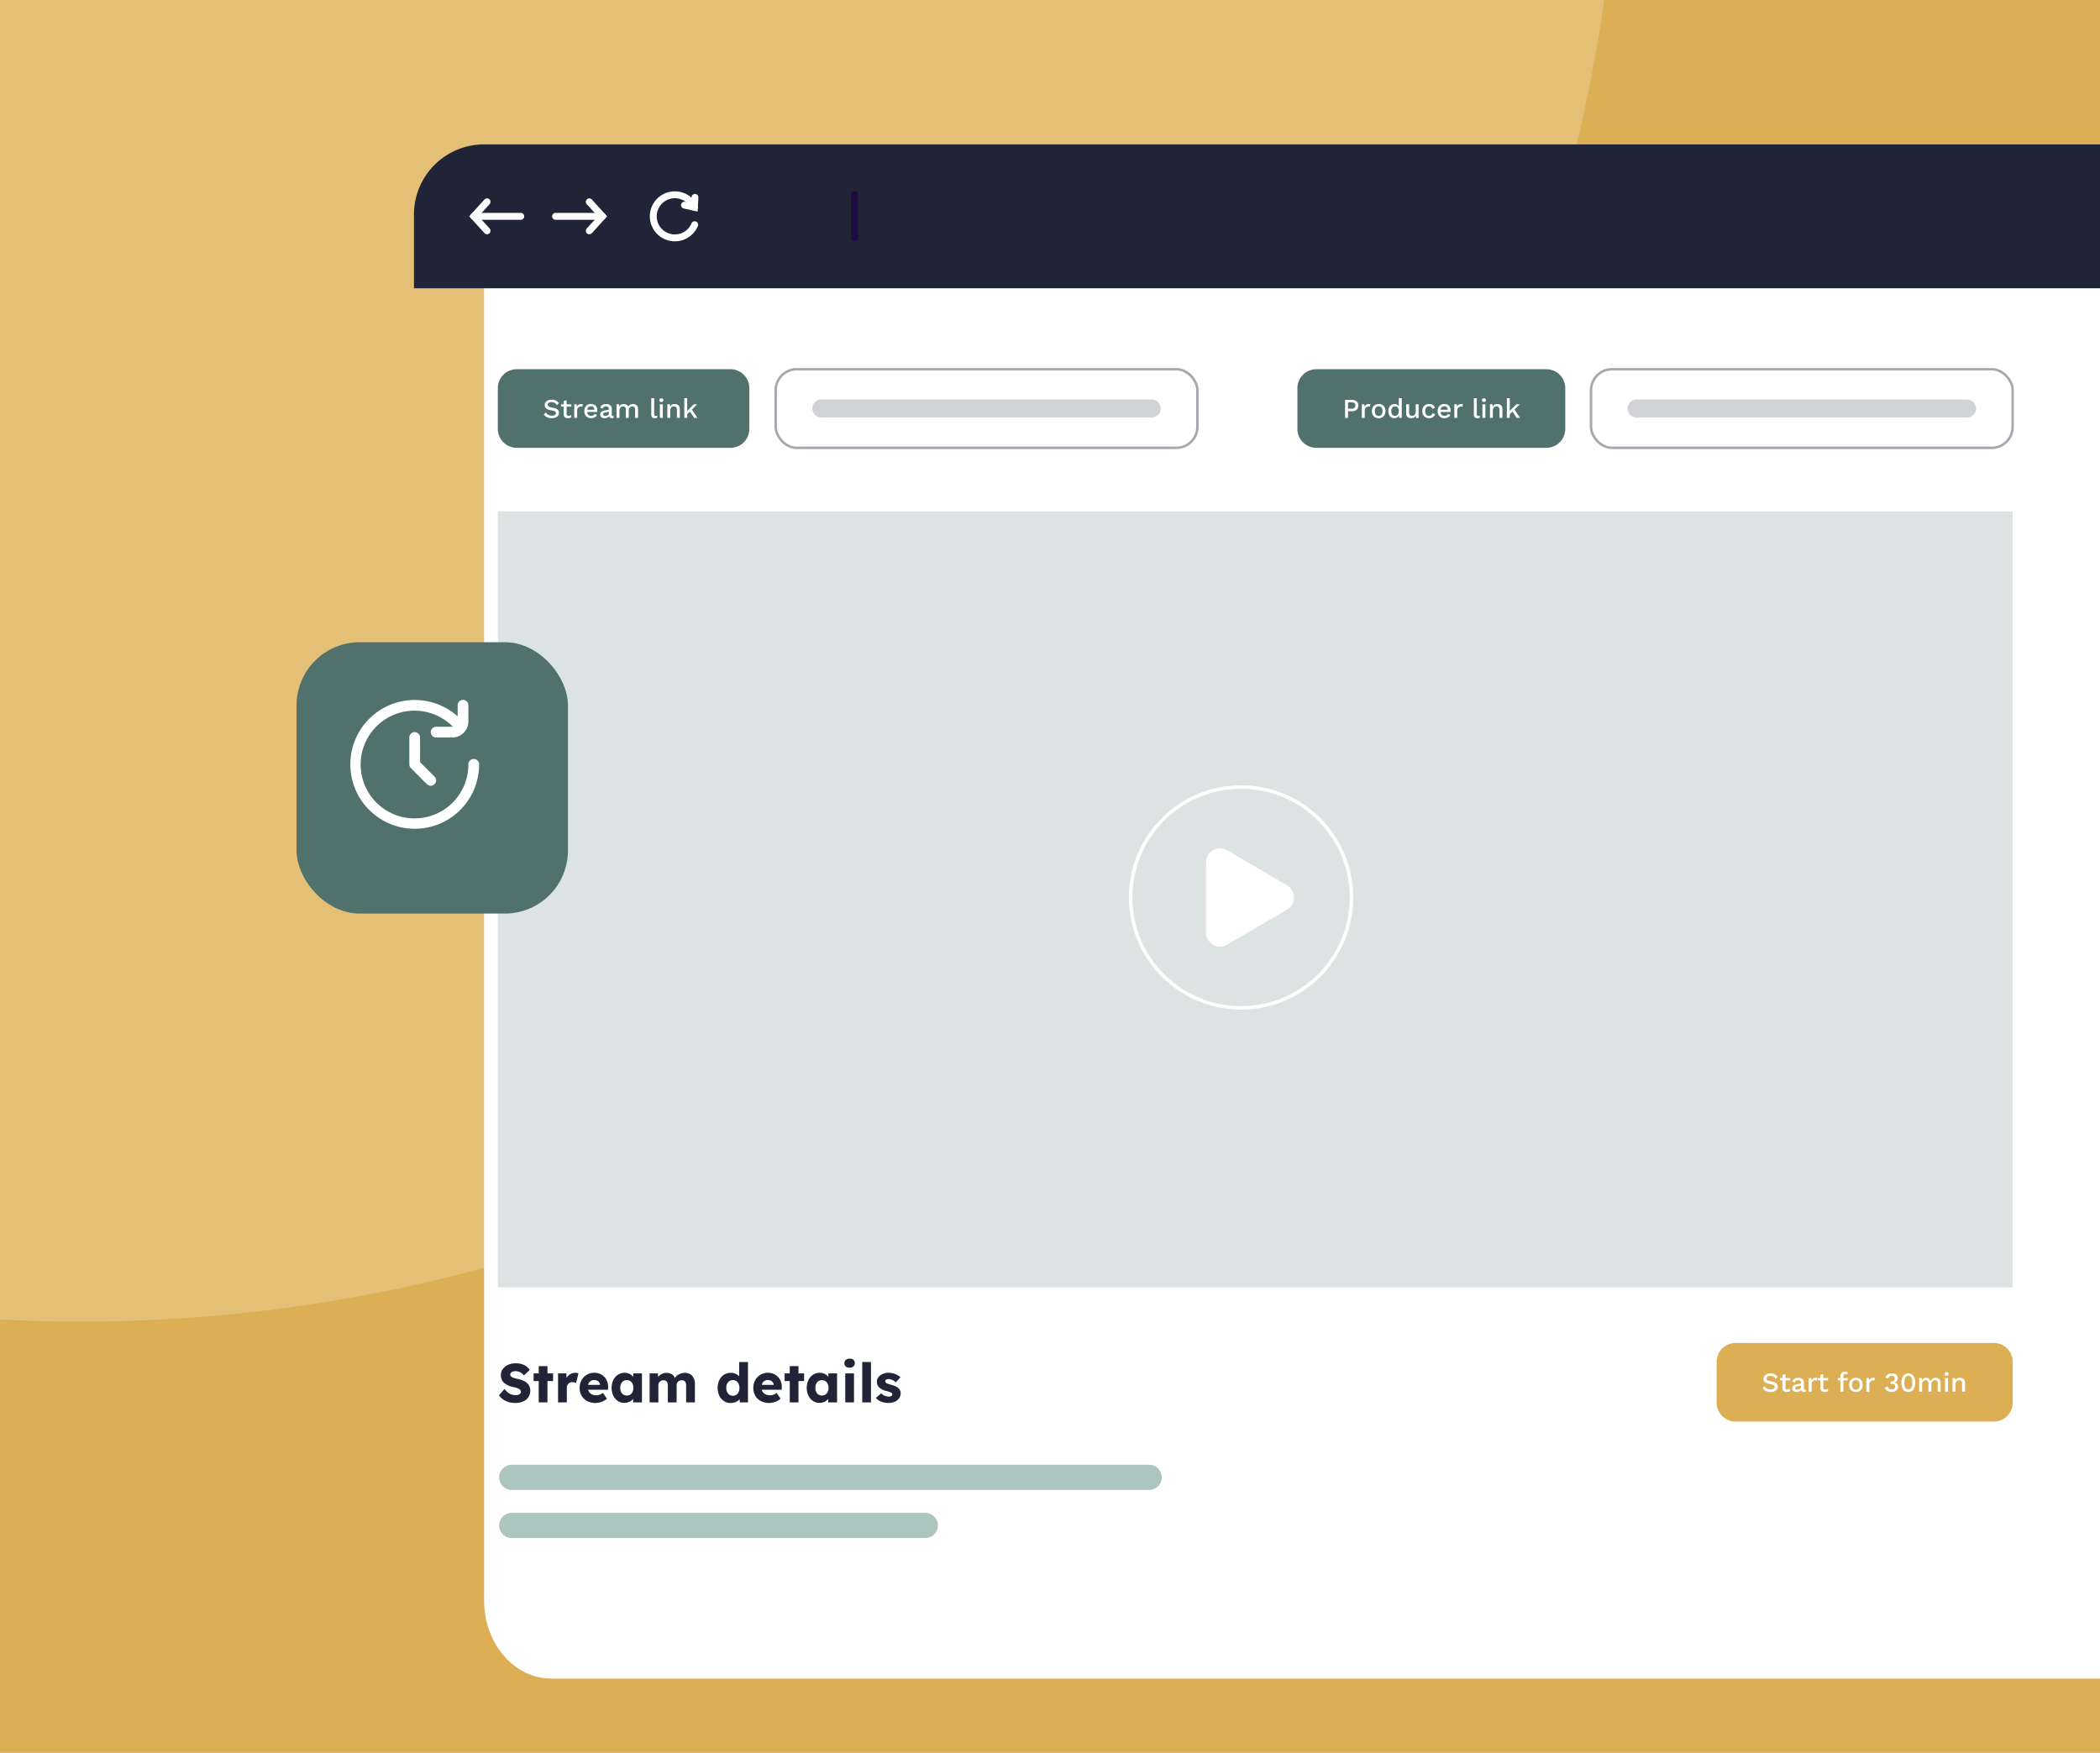 <svg xmlns="http://www.w3.org/2000/svg" xmlns:xlink="http://www.w3.org/1999/xlink" width="599" height="500" viewBox="0 0 599 500">
  <defs>
    <clipPath id="clip-path">
      <rect id="Rectangle_14098" data-name="Rectangle 14098" width="599" height="500" fill="#fff"/>
    </clipPath>
    <clipPath id="clip-path-2">
      <rect id="Rectangle_974" data-name="Rectangle 974" width="599" height="500" transform="translate(767 1244)" fill="#eef4f2"/>
    </clipPath>
    <filter id="Path_529" x="93.078" y="16.188" width="646.195" height="507.625" filterUnits="userSpaceOnUse">
      <feOffset dx="20" dy="20" input="SourceAlpha"/>
      <feGaussianBlur stdDeviation="15" result="blur"/>
      <feFlood flood-opacity="0.098"/>
      <feComposite operator="in" in2="blur"/>
      <feComposite in="SourceGraphic"/>
    </filter>
    <clipPath id="clip-path-3">
      <rect id="Rectangle_14154" data-name="Rectangle 14154" width="432.418" height="333.73" fill="none"/>
    </clipPath>
    <filter id="Rectangle_943" x="69.594" y="168.191" width="107.406" height="107.406" filterUnits="userSpaceOnUse">
      <feOffset dx="5" dy="5" input="SourceAlpha"/>
      <feGaussianBlur stdDeviation="5" result="blur-2"/>
      <feFlood flood-opacity="0.161"/>
      <feComposite operator="in" in2="blur-2"/>
      <feComposite in="SourceGraphic"/>
    </filter>
    <clipPath id="clip-path-4">
      <rect id="Rectangle_14099" data-name="Rectangle 14099" width="36.738" height="36.757" fill="#fff"/>
    </clipPath>
  </defs>
  <g id="Group_3199" data-name="Group 3199" transform="translate(0 -1651)">
    <path id="Path_113011" data-name="Path 113011" d="M0,0H599V500H0Z" transform="translate(0 1651)" fill="#ddaf54"/>
    <g id="Mask_Group_2609" data-name="Mask Group 2609" transform="translate(0 1651)" clip-path="url(#clip-path)">
      <circle id="Ellipse_523" data-name="Ellipse 523" cx="439" cy="439" r="439" transform="translate(-416 -501)" fill="#e4bf76"/>
    </g>
    <g id="Mask_Group_5" data-name="Mask Group 5" transform="translate(-767 407)" clip-path="url(#clip-path-2)">
      <g id="Group_970" data-name="Group 970" transform="translate(-2207.039 836.922)">
        <g transform="matrix(1, 0, 0, 1, 2974.04, 407.08)" filter="url(#Path_529)">
          <path id="Path_529-2" data-name="Path 529" d="M19.236,0H536.959C547.583,0,556.2,9.963,556.2,22.253V395.372c0,12.29-8.612,22.253-19.236,22.253H19.236C8.612,417.625,0,407.662,0,395.372V22.253C0,9.963,8.612,0,19.236,0Z" transform="translate(118.08 41.19)" fill="#fff"/>
        </g>
        <g id="Group_969" data-name="Group 969" transform="translate(3092.117 448.266)">
          <path id="Rectangle_973" data-name="Rectangle 973" d="M20,0H536.2a20,20,0,0,1,20,20V41.041a0,0,0,0,1,0,0H0a0,0,0,0,1,0,0V20A20,20,0,0,1,20,0Z" transform="translate(0 0)" fill="#202436"/>
          <g id="Group_957" data-name="Group 957" transform="translate(124.684 13.392)">
            <path id="Path_460" data-name="Path 460" d="M3600.235,516.994a.983.983,0,0,1-.983-.983V503.72a.983.983,0,1,1,1.967,0v12.29A.984.984,0,0,1,3600.235,516.994Z" transform="translate(-3599.252 -502.737)" fill="#1d0c40"/>
          </g>
          <g id="Group_964" data-name="Group 964" transform="translate(15.759 15.403)">
            <g id="Group_960" data-name="Group 960">
              <g id="Group_958" data-name="Group 958" transform="translate(0.346 4.134)">
                <path id="Path_461" data-name="Path 461" d="M3171.984,529.7H3158.6a.983.983,0,0,1,0-1.967h13.38a.983.983,0,0,1,0,1.967Z" transform="translate(-3157.621 -527.731)" fill="#fff"/>
              </g>
              <g id="Group_959" data-name="Group 959">
                <path id="Path_462" data-name="Path 462" d="M3161.3,521.151a.979.979,0,0,1-.728-.322l-4.36-4.8,4.36-4.8a.983.983,0,0,1,1.455,1.323l-3.157,3.473,3.157,3.473a.983.983,0,0,1-.728,1.645Z" transform="translate(-3156.215 -510.915)" fill="#fff"/>
              </g>
            </g>
            <g id="Group_963" data-name="Group 963" transform="translate(23.647 0)">
              <g id="Group_961" data-name="Group 961" transform="translate(0 4.134)">
                <path id="Path_463" data-name="Path 463" d="M3266.761,529.7h-13.379a.983.983,0,1,1,0-1.967h13.379a.983.983,0,0,1,0,1.967Z" transform="translate(-3252.398 -527.731)" fill="#fff"/>
              </g>
              <g id="Group_962" data-name="Group 962" transform="translate(9.621)">
                <path id="Path_464" data-name="Path 464" d="M3292.515,521.151a.983.983,0,0,1-.727-1.645l3.157-3.473-3.157-3.473a.983.983,0,1,1,1.455-1.323l4.36,4.8-4.36,4.8A.981.981,0,0,1,3292.515,521.151Z" transform="translate(-3291.532 -510.916)" fill="#fff"/>
              </g>
            </g>
          </g>
          <g id="Group_965" data-name="Group 965" transform="translate(531.116 12.729)">
            <circle id="Ellipse_275" data-name="Ellipse 275" cx="1.782" cy="1.782" r="1.782" transform="translate(0 9.117) rotate(-76.717)" fill="#fff"/>
            <circle id="Ellipse_276" data-name="Ellipse 276" cx="1.782" cy="1.782" r="1.782" transform="translate(0 3.468) rotate(-76.717)" fill="#fff"/>
            <circle id="Ellipse_277" data-name="Ellipse 277" cx="1.782" cy="1.782" r="1.782" transform="translate(0 14.765) rotate(-76.717)" fill="#fff"/>
          </g>
          <g id="Group_968" data-name="Group 968" transform="translate(67.282 13.392)">
            <g id="Group_966" data-name="Group 966">
              <path id="Path_465" data-name="Path 465" d="M3372.905,516.994a7.128,7.128,0,1,1,6.48-10.1.983.983,0,0,1-1.787.821,5.162,5.162,0,1,0,.063,4.161.983.983,0,1,1,1.812.766A7.118,7.118,0,0,1,3372.905,516.994Z" transform="translate(-3365.777 -502.737)" fill="#fff"/>
            </g>
            <g id="Group_967" data-name="Group 967" transform="translate(8.899 0.725)">
              <path id="Path_466" data-name="Path 466" d="M3406.707,510.736l-3.965-.876a.983.983,0,1,1,.425-1.92l1.7.376.091-1.7a.984.984,0,0,1,1.965.1Z" transform="translate(-3401.97 -505.685)" fill="#fff"/>
            </g>
          </g>
        </g>
      </g>
    </g>
    <g id="Group_2735" data-name="Group 2735" transform="translate(142 1756)">
      <g id="Group_2734" data-name="Group 2734" clip-path="url(#clip-path-3)">
        <path id="Path_112957" data-name="Path 112957" d="M66.352,22.779H5.389A5.4,5.4,0,0,1,0,17.39V5.743A5.4,5.4,0,0,1,5.389.354H66.352a5.4,5.4,0,0,1,5.389,5.389V17.39a5.4,5.4,0,0,1-5.389,5.389" transform="translate(0 -0.036)" fill="#51716d"/>
        <path id="Path_112958" data-name="Path 112958" d="M16.841,10.015a2.584,2.584,0,0,1,1.2.261,2.344,2.344,0,0,1,.858.768l-.561.537a1.881,1.881,0,0,0-.666-.65,1.823,1.823,0,0,0-.877-.2,1.6,1.6,0,0,0-.615.1.773.773,0,0,0-.356.269.661.661,0,0,0-.112.378.594.594,0,0,0,.168.421,1.229,1.229,0,0,0,.627.28l1.044.234a2.016,2.016,0,0,1,1.061.5,1.2,1.2,0,0,1,.311.85,1.356,1.356,0,0,1-.257.826,1.617,1.617,0,0,1-.713.537,2.807,2.807,0,0,1-1.072.187,3.176,3.176,0,0,1-.982-.14,2.632,2.632,0,0,1-.763-.382,2.225,2.225,0,0,1-.538-.553l.577-.577a2.011,2.011,0,0,0,.413.488,1.826,1.826,0,0,0,.58.331,2.2,2.2,0,0,0,.736.117,2.014,2.014,0,0,0,.62-.085.835.835,0,0,0,.4-.253.618.618,0,0,0,.137-.4.585.585,0,0,0-.152-.4,1.077,1.077,0,0,0-.565-.265l-1.131-.257a2.487,2.487,0,0,1-.772-.288,1.247,1.247,0,0,1-.452-.456,1.229,1.229,0,0,1-.148-.6,1.392,1.392,0,0,1,.237-.791,1.66,1.66,0,0,1,.691-.569,2.487,2.487,0,0,1,1.075-.214" transform="translate(-1.486 -1.02)" fill="#fff"/>
        <path id="Path_112959" data-name="Path 112959" d="M23.01,12.015H20.087V11.36H23.01Zm-1.339-1.8v3.873a.533.533,0,0,0,.151.421.6.6,0,0,0,.409.133.944.944,0,0,0,.367-.066,1.072,1.072,0,0,0,.288-.183l.187.608a1.322,1.322,0,0,1-.441.246,1.788,1.788,0,0,1-.58.089,1.685,1.685,0,0,1-.616-.11A.869.869,0,0,1,21,14.871a1.23,1.23,0,0,1-.165-.643V10.448Z" transform="translate(-2.046 -1.04)" fill="#fff"/>
        <path id="Path_112960" data-name="Path 112960" d="M24.262,15.377v-3.9h.71l.078.7a1.2,1.2,0,0,1,.464-.58,1.511,1.511,0,0,1,.992-.179.724.724,0,0,1,.2.057l-.118.734a1.171,1.171,0,0,0-.19-.051,1.6,1.6,0,0,0-.285-.02.985.985,0,0,0-.476.128,1.026,1.026,0,0,0-.385.386,1.267,1.267,0,0,0-.152.654v2.066Z" transform="translate(-2.471 -1.161)" fill="#fff"/>
        <path id="Path_112961" data-name="Path 112961" d="M29.427,15.456a2.118,2.118,0,0,1-1.029-.243,1.679,1.679,0,0,1-.689-.7,2.525,2.525,0,0,1,0-2.174,1.705,1.705,0,0,1,.682-.7,2,2,0,0,1,.99-.242,1.872,1.872,0,0,1,.966.234,1.567,1.567,0,0,1,.608.639,1.968,1.968,0,0,1,.211.919c0,.094,0,.183-.008.265a2.068,2.068,0,0,1-.024.218H28v-.639h2.766l-.412.125a1.147,1.147,0,0,0-.266-.815.94.94,0,0,0-.724-.284,1.084,1.084,0,0,0-.585.154,1,1,0,0,0-.383.464,1.927,1.927,0,0,0-.132.753,1.775,1.775,0,0,0,.14.74,1.024,1.024,0,0,0,.4.46,1.157,1.157,0,0,0,.607.156,1.207,1.207,0,0,0,.632-.148,1.06,1.06,0,0,0,.382-.413l.663.311a1.578,1.578,0,0,1-.378.488,1.629,1.629,0,0,1-.565.315,2.26,2.26,0,0,1-.718.11" transform="translate(-2.797 -1.161)" fill="#fff"/>
        <path id="Path_112962" data-name="Path 112962" d="M34.983,12.876a.818.818,0,0,0-.214-.6.8.8,0,0,0-.589-.214,1.068,1.068,0,0,0-.6.163.952.952,0,0,0-.366.53l-.7-.3a1.4,1.4,0,0,1,.58-.763,1.981,1.981,0,0,1,1.119-.288,2.106,2.106,0,0,1,.826.152,1.266,1.266,0,0,1,.564.456,1.354,1.354,0,0,1,.207.779v1.739a.254.254,0,0,0,.288.287.96.96,0,0,0,.273-.039l-.047.577a1.063,1.063,0,0,1-.453.085,1.091,1.091,0,0,1-.448-.089.7.7,0,0,1-.311-.273A.853.853,0,0,1,35,14.621v-.054l.172-.008a.958.958,0,0,1-.288.5,1.437,1.437,0,0,1-.507.3,1.817,1.817,0,0,1-.584.1,1.774,1.774,0,0,1-.659-.117,1.007,1.007,0,0,1-.459-.355.992.992,0,0,1-.168-.589.963.963,0,0,1,.285-.716A1.532,1.532,0,0,1,33.6,13.3l1.512-.3-.007.584-1.1.226a1.286,1.286,0,0,0-.491.179.4.4,0,0,0-.163.343.417.417,0,0,0,.167.348.721.721,0,0,0,.448.128,1.509,1.509,0,0,0,.378-.046,1,1,0,0,0,.331-.152.708.708,0,0,0,.23-.273.9.9,0,0,0,.082-.4Z" transform="translate(-3.31 -1.161)" fill="#fff"/>
        <path id="Path_112963" data-name="Path 112963" d="M37.7,15.377v-3.9h.741l.039.656a1.309,1.309,0,0,1,.542-.554,1.524,1.524,0,0,1,.719-.179,1.617,1.617,0,0,1,.776.19,1.217,1.217,0,0,1,.534.573,1.207,1.207,0,0,1,.343-.428,1.483,1.483,0,0,1,.483-.253A1.759,1.759,0,0,1,42.4,11.4a1.62,1.62,0,0,1,.7.155,1.266,1.266,0,0,1,.53.475,1.509,1.509,0,0,1,.2.818v2.526H43V12.985a.905.905,0,0,0-.225-.686.813.813,0,0,0-.577-.21,1,1,0,0,0-.5.132.977.977,0,0,0-.37.394,1.346,1.346,0,0,0-.14.643v2.12h-.834V12.985a.9.9,0,0,0-.225-.686.814.814,0,0,0-.577-.21,1,1,0,0,0-.857.515,1.362,1.362,0,0,0-.156.7v2.073Z" transform="translate(-3.839 -1.161)" fill="#fff"/>
        <path id="Path_112964" data-name="Path 112964" d="M49.564,9.537V14.1a.6.6,0,0,0,.1.4A.441.441,0,0,0,50,14.6a1.184,1.184,0,0,0,.238-.021,1.721,1.721,0,0,0,.245-.074l-.093.623a1.4,1.4,0,0,1-.3.1,1.718,1.718,0,0,1-.343.035A.988.988,0,0,1,48.976,15a1.2,1.2,0,0,1-.246-.83V9.537Z" transform="translate(-4.962 -0.971)" fill="#fff"/>
        <path id="Path_112965" data-name="Path 112965" d="M51.868,10.643a.586.586,0,0,1-.417-.136.506.506,0,0,1-.144-.386.491.491,0,0,1,.144-.383.594.594,0,0,1,.417-.132.586.586,0,0,1,.41.132.5.5,0,0,1,.144.383.512.512,0,0,1-.144.386.579.579,0,0,1-.41.136m.413,4.551h-.834V11.3h.834Z" transform="translate(-5.225 -0.978)" fill="#fff"/>
        <path id="Path_112966" data-name="Path 112966" d="M53.841,15.377v-3.9h.741l.055,1.013-.11-.109a1.476,1.476,0,0,1,.315-.557,1.223,1.223,0,0,1,.491-.323,1.772,1.772,0,0,1,.6-.1,1.686,1.686,0,0,1,.744.16,1.231,1.231,0,0,1,.526.479,1.531,1.531,0,0,1,.195.81v2.526h-.834V13.11a1.067,1.067,0,0,0-.238-.8.835.835,0,0,0-.6-.223,1.094,1.094,0,0,0-.5.121.988.988,0,0,0-.4.385,1.373,1.373,0,0,0-.159.71v2.073Z" transform="translate(-5.483 -1.161)" fill="#fff"/>
        <path id="Path_112967" data-name="Path 112967" d="M60.045,15.187h-.834V9.537h.834Zm2.844-3.9-1.737,1.777-.18.124L59.75,14.463l-.008-.95L61.9,11.29ZM61.253,12.6l1.731,2.588h-.966l-1.387-2.112Z" transform="translate(-6.03 -0.971)" fill="#fff"/>
        <rect id="Rectangle_14150" data-name="Rectangle 14150" width="120.29" height="22.425" rx="6" transform="translate(79.252 0.318)" fill="none" stroke="#a6a7af" stroke-miterlimit="10" stroke-width="0.709"/>
        <path id="Path_112968" data-name="Path 112968" d="M196.7,15.107H102.437a2.56,2.56,0,1,1,0-5.12H196.7a2.56,2.56,0,0,1,0,5.12" transform="translate(-10.171 -1.017)" fill="#d2d3d7"/>
        <path id="Path_112969" data-name="Path 112969" d="M324.938,22.779H259.315a5.4,5.4,0,0,1-5.389-5.389V5.743A5.4,5.4,0,0,1,259.315.354h65.623a5.4,5.4,0,0,1,5.389,5.389V17.39a5.4,5.4,0,0,1-5.389,5.389" transform="translate(-25.858 -0.036)" fill="#51716d"/>
        <path id="Path_112970" data-name="Path 112970" d="M271.048,10.1A2.161,2.161,0,0,1,272,10.3a1.485,1.485,0,0,1,.627.553,1.759,1.759,0,0,1,0,1.726,1.487,1.487,0,0,1-.627.557,2.161,2.161,0,0,1-.955.195H269.9v1.918h-.833V10.1Zm-.132,2.509a1.211,1.211,0,0,0,.814-.23.841.841,0,0,0,.261-.666.851.851,0,0,0-.261-.675,1.211,1.211,0,0,0-.814-.23H269.9v1.8Z" transform="translate(-27.4 -1.029)" fill="#fff"/>
        <path id="Path_112971" data-name="Path 112971" d="M274.378,15.377v-3.9h.71l.078.7a1.2,1.2,0,0,1,.464-.58,1.511,1.511,0,0,1,.992-.179.725.725,0,0,1,.2.057l-.118.734a1.172,1.172,0,0,0-.19-.051,1.6,1.6,0,0,0-.285-.02.985.985,0,0,0-.476.128,1.025,1.025,0,0,0-.385.386,1.267,1.267,0,0,0-.152.654v2.066Z" transform="translate(-27.941 -1.161)" fill="#fff"/>
        <path id="Path_112972" data-name="Path 112972" d="M279.521,11.4a2.035,2.035,0,0,1,1.005.242,1.71,1.71,0,0,1,.682.7,2.533,2.533,0,0,1,0,2.174,1.7,1.7,0,0,1-.682.7,2.213,2.213,0,0,1-2.011,0,1.729,1.729,0,0,1-.686-.7,2.5,2.5,0,0,1,0-2.174,1.744,1.744,0,0,1,.686-.7,2.036,2.036,0,0,1,1.006-.242m0,.655a1.073,1.073,0,0,0-.6.16,1.027,1.027,0,0,0-.378.463,2.173,2.173,0,0,0,0,1.492,1.016,1.016,0,0,0,.378.468,1.065,1.065,0,0,0,.6.16,1.048,1.048,0,0,0,.592-.16,1.019,1.019,0,0,0,.374-.468,2.159,2.159,0,0,0,0-1.492,1.03,1.03,0,0,0-.374-.463,1.055,1.055,0,0,0-.592-.16" transform="translate(-28.267 -1.161)" fill="#fff"/>
        <path id="Path_112973" data-name="Path 112973" d="M284.535,15.265a1.644,1.644,0,0,1-.877-.242,1.666,1.666,0,0,1-.62-.693,2.41,2.41,0,0,1-.225-1.083,2.335,2.335,0,0,1,.241-1.107,1.7,1.7,0,0,1,1.536-.928,1.294,1.294,0,0,1,1.3.982l-.093.086V9.537h.834v5.65h-.741l-.063-1.06.11.007a1.251,1.251,0,0,1-.257.6,1.348,1.348,0,0,1-.5.39,1.539,1.539,0,0,1-.643.137m.18-.67a.966.966,0,0,0,.577-.172,1.113,1.113,0,0,0,.375-.483,1.929,1.929,0,0,0,.132-.748,1.7,1.7,0,0,0-.132-.7,1.035,1.035,0,0,0-.371-.448,1.077,1.077,0,0,0-1.36.2,1.537,1.537,0,0,0-.287.99,1.591,1.591,0,0,0,.279.994.942.942,0,0,0,.788.362" transform="translate(-28.8 -0.971)" fill="#fff"/>
        <path id="Path_112974" data-name="Path 112974" d="M289.888,15.464a1.755,1.755,0,0,1-.705-.14,1.136,1.136,0,0,1-.518-.452,1.508,1.508,0,0,1-.195-.811V11.489h.834v2.362a.943.943,0,0,0,.225.728.927.927,0,0,0,.631.2,1.089,1.089,0,0,0,.378-.066.944.944,0,0,0,.331-.209,1,1,0,0,0,.23-.371,1.572,1.572,0,0,0,.081-.53V11.489h.834v3.9h-.733l-.039-.631a1.266,1.266,0,0,1-.546.538,1.784,1.784,0,0,1-.81.172" transform="translate(-29.376 -1.17)" fill="#fff"/>
        <path id="Path_112975" data-name="Path 112975" d="M295.522,11.4a2.1,2.1,0,0,1,.8.136,1.535,1.535,0,0,1,.558.386,1.742,1.742,0,0,1,.343.569l-.788.313a1.11,1.11,0,0,0-.323-.551.863.863,0,0,0-.58-.19,1.094,1.094,0,0,0-.6.16.992.992,0,0,0-.378.464,1.927,1.927,0,0,0-.128.748,1.842,1.842,0,0,0,.133.74,1,1,0,0,0,.382.46,1.1,1.1,0,0,0,.593.155,1.088,1.088,0,0,0,.46-.09.853.853,0,0,0,.323-.257.959.959,0,0,0,.174-.409l.756.257a1.658,1.658,0,0,1-.339.611,1.548,1.548,0,0,1-.573.406,2.02,2.02,0,0,1-.788.145,2.1,2.1,0,0,1-1.02-.243,1.686,1.686,0,0,1-.69-.7,2.533,2.533,0,0,1,0-2.174,1.694,1.694,0,0,1,.686-.7,2.04,2.04,0,0,1,1-.242" transform="translate(-29.897 -1.161)" fill="#fff"/>
        <path id="Path_112976" data-name="Path 112976" d="M300.429,15.456a2.118,2.118,0,0,1-1.029-.243,1.679,1.679,0,0,1-.689-.7,2.525,2.525,0,0,1,0-2.174,1.705,1.705,0,0,1,.682-.7,2,2,0,0,1,.99-.242,1.872,1.872,0,0,1,.966.234,1.567,1.567,0,0,1,.608.639,1.968,1.968,0,0,1,.211.919c0,.094,0,.183-.008.265a2.074,2.074,0,0,1-.024.218H299v-.639h2.766l-.412.125a1.147,1.147,0,0,0-.266-.815.94.94,0,0,0-.724-.284,1.085,1.085,0,0,0-.585.154,1,1,0,0,0-.383.464,1.926,1.926,0,0,0-.132.753,1.775,1.775,0,0,0,.14.74,1.024,1.024,0,0,0,.4.46,1.157,1.157,0,0,0,.607.156,1.207,1.207,0,0,0,.632-.148,1.06,1.06,0,0,0,.382-.413l.663.311a1.579,1.579,0,0,1-.378.488,1.629,1.629,0,0,1-.565.315,2.26,2.26,0,0,1-.718.11" transform="translate(-30.394 -1.161)" fill="#fff"/>
        <path id="Path_112977" data-name="Path 112977" d="M303.758,15.377v-3.9h.71l.078.7a1.2,1.2,0,0,1,.464-.58,1.511,1.511,0,0,1,.992-.179.725.725,0,0,1,.2.057l-.118.734a1.17,1.17,0,0,0-.19-.051,1.594,1.594,0,0,0-.285-.02.985.985,0,0,0-.476.128,1.026,1.026,0,0,0-.385.386,1.267,1.267,0,0,0-.152.654v2.066Z" transform="translate(-30.933 -1.161)" fill="#fff"/>
        <path id="Path_112978" data-name="Path 112978" d="M310.8,9.537V14.1a.59.59,0,0,0,.1.4.437.437,0,0,0,.334.11,1.193,1.193,0,0,0,.239-.021,1.681,1.681,0,0,0,.244-.074l-.093.623a1.408,1.408,0,0,1-.3.1,1.733,1.733,0,0,1-.344.035.988.988,0,0,1-.767-.269,1.2,1.2,0,0,1-.246-.83V9.537Z" transform="translate(-31.565 -0.971)" fill="#fff"/>
        <path id="Path_112979" data-name="Path 112979" d="M313.1,10.643a.589.589,0,0,1-.417-.136.509.509,0,0,1-.144-.386.494.494,0,0,1,.144-.383.6.6,0,0,1,.417-.132.585.585,0,0,1,.41.132.494.494,0,0,1,.144.383.509.509,0,0,1-.144.386.578.578,0,0,1-.41.136m.413,4.551h-.834V11.3h.834Z" transform="translate(-31.827 -0.978)" fill="#fff"/>
        <path id="Path_112980" data-name="Path 112980" d="M315.072,15.377v-3.9h.741l.055,1.013-.11-.109a1.476,1.476,0,0,1,.315-.557,1.223,1.223,0,0,1,.491-.323,1.772,1.772,0,0,1,.6-.1,1.685,1.685,0,0,1,.744.16,1.231,1.231,0,0,1,.526.479,1.531,1.531,0,0,1,.195.81v2.526H317.8V13.11a1.067,1.067,0,0,0-.238-.8.835.835,0,0,0-.6-.223,1.094,1.094,0,0,0-.5.121.989.989,0,0,0-.4.385,1.373,1.373,0,0,0-.159.71v2.073Z" transform="translate(-32.085 -1.161)" fill="#fff"/>
        <path id="Path_112981" data-name="Path 112981" d="M321.277,15.187h-.834V9.537h.834Zm2.844-3.9-1.737,1.777-.18.124-1.223,1.271-.008-.95,2.159-2.222Zm-1.636,1.31,1.731,2.588h-.966l-1.387-2.112Z" transform="translate(-32.632 -0.971)" fill="#fff"/>
        <rect id="Rectangle_14151" data-name="Rectangle 14151" width="120.29" height="22.425" rx="6" transform="translate(311.81 0.318)" fill="none" stroke="#a6a7af" stroke-miterlimit="10" stroke-width="0.709"/>
        <path id="Path_112982" data-name="Path 112982" d="M455.625,15.107H361.362a2.56,2.56,0,1,1,0-5.12h94.263a2.56,2.56,0,0,1,0,5.12" transform="translate(-36.538 -1.017)" fill="#d2d3d7"/>
        <rect id="Rectangle_14152" data-name="Rectangle 14152" width="432.1" height="221.361" transform="translate(0 40.866)" fill="#dce3e2"/>
        <path id="Path_112983" data-name="Path 112983" d="M466.128,332.041H392.459a5.4,5.4,0,0,1-5.389-5.389V315a5.4,5.4,0,0,1,5.389-5.389h73.669A5.4,5.4,0,0,1,471.517,315v11.647a5.4,5.4,0,0,1-5.389,5.389" transform="translate(-39.417 -31.53)" fill="#ddaf54"/>
        <path id="Path_112984" data-name="Path 112984" d="M403.91,319.278a2.585,2.585,0,0,1,1.2.261,2.344,2.344,0,0,1,.858.768l-.561.537a1.881,1.881,0,0,0-.666-.65,1.823,1.823,0,0,0-.877-.2,1.6,1.6,0,0,0-.615.1.773.773,0,0,0-.356.269.661.661,0,0,0-.112.378.594.594,0,0,0,.168.421,1.23,1.23,0,0,0,.627.28l1.044.234a2.016,2.016,0,0,1,1.061.5,1.2,1.2,0,0,1,.311.849,1.357,1.357,0,0,1-.257.827,1.617,1.617,0,0,1-.713.537,2.807,2.807,0,0,1-1.072.187,3.175,3.175,0,0,1-.982-.14,2.632,2.632,0,0,1-.763-.382,2.225,2.225,0,0,1-.538-.553l.577-.577a2.01,2.01,0,0,0,.413.488,1.825,1.825,0,0,0,.58.331,2.2,2.2,0,0,0,.737.117,2.014,2.014,0,0,0,.62-.085.834.834,0,0,0,.4-.253.618.618,0,0,0,.137-.4.586.586,0,0,0-.152-.4,1.077,1.077,0,0,0-.565-.265l-1.131-.257a2.487,2.487,0,0,1-.772-.288,1.247,1.247,0,0,1-.452-.456,1.229,1.229,0,0,1-.148-.6,1.392,1.392,0,0,1,.237-.791,1.661,1.661,0,0,1,.691-.569,2.487,2.487,0,0,1,1.075-.214" transform="translate(-40.903 -32.514)" fill="#fff"/>
        <path id="Path_112985" data-name="Path 112985" d="M410.08,321.278h-2.923v-.655h2.923Zm-1.34-1.8v3.873a.53.53,0,0,0,.152.421.6.6,0,0,0,.409.133.937.937,0,0,0,.366-.066,1.077,1.077,0,0,0,.289-.183l.187.608a1.33,1.33,0,0,1-.441.246,1.788,1.788,0,0,1-.58.089,1.685,1.685,0,0,1-.616-.11.871.871,0,0,1-.436-.354,1.23,1.23,0,0,1-.164-.643v-3.779Z" transform="translate(-41.463 -32.534)" fill="#fff"/>
        <path id="Path_112986" data-name="Path 112986" d="M413.583,322.139a.818.818,0,0,0-.214-.6.8.8,0,0,0-.589-.214,1.068,1.068,0,0,0-.6.163.952.952,0,0,0-.366.53l-.7-.3a1.4,1.4,0,0,1,.58-.763,1.981,1.981,0,0,1,1.119-.288,2.105,2.105,0,0,1,.826.152,1.266,1.266,0,0,1,.564.456,1.354,1.354,0,0,1,.207.779v1.739a.254.254,0,0,0,.288.287.96.96,0,0,0,.273-.039l-.047.577a1.063,1.063,0,0,1-.453.085,1.091,1.091,0,0,1-.448-.089.7.7,0,0,1-.311-.273.853.853,0,0,1-.113-.456v-.054l.172-.008a.958.958,0,0,1-.288.5,1.437,1.437,0,0,1-.507.3,1.817,1.817,0,0,1-.584.1,1.774,1.774,0,0,1-.659-.117,1.006,1.006,0,0,1-.459-.355.992.992,0,0,1-.168-.589.963.963,0,0,1,.285-.716,1.533,1.533,0,0,1,.807-.382l1.512-.3-.007.584-1.1.226a1.287,1.287,0,0,0-.491.179.4.4,0,0,0-.163.343.417.417,0,0,0,.167.348.722.722,0,0,0,.448.128,1.509,1.509,0,0,0,.378-.046,1,1,0,0,0,.331-.152.708.708,0,0,0,.23-.273.9.9,0,0,0,.082-.4Z" transform="translate(-41.865 -32.655)" fill="#fff"/>
        <path id="Path_112987" data-name="Path 112987" d="M416.3,324.64v-3.9h.71l.078.7a1.2,1.2,0,0,1,.464-.58,1.511,1.511,0,0,1,.992-.179.724.724,0,0,1,.2.058l-.118.734a1.174,1.174,0,0,0-.19-.051,1.6,1.6,0,0,0-.285-.02.985.985,0,0,0-.476.128,1.026,1.026,0,0,0-.385.386,1.267,1.267,0,0,0-.152.654v2.066Z" transform="translate(-42.394 -32.655)" fill="#fff"/>
        <path id="Path_112988" data-name="Path 112988" d="M422.106,321.278h-2.923v-.655h2.923Zm-1.34-1.8v3.873a.53.53,0,0,0,.152.421.6.6,0,0,0,.409.133.937.937,0,0,0,.366-.066,1.076,1.076,0,0,0,.289-.183l.187.608a1.331,1.331,0,0,1-.441.246,1.788,1.788,0,0,1-.58.089,1.685,1.685,0,0,1-.616-.11.871.871,0,0,1-.436-.354,1.229,1.229,0,0,1-.164-.643v-3.779Z" transform="translate(-42.687 -32.534)" fill="#fff"/>
        <path id="Path_112989" data-name="Path 112989" d="M428.359,321.2h-2.806v-.655h2.806Zm-.718-2.463a1.758,1.758,0,0,1,.44.051.748.748,0,0,1,.3.136l-.155.6a.691.691,0,0,0-.195-.082,1.042,1.042,0,0,0-.25-.027.774.774,0,0,0-.5.148.585.585,0,0,0-.183.483v.569l.023.21v3.617h-.834v-4.458a1.469,1.469,0,0,1,.09-.531,1,1,0,0,1,.269-.393,1.179,1.179,0,0,1,.432-.242,1.827,1.827,0,0,1,.565-.082" transform="translate(-43.336 -32.459)" fill="#fff"/>
        <path id="Path_112990" data-name="Path 112990" d="M431.077,320.666a2.035,2.035,0,0,1,1.005.242,1.71,1.71,0,0,1,.682.7,2.533,2.533,0,0,1,0,2.174,1.7,1.7,0,0,1-.682.7,2.213,2.213,0,0,1-2.011,0,1.729,1.729,0,0,1-.686-.7,2.5,2.5,0,0,1,0-2.174,1.744,1.744,0,0,1,.686-.7,2.036,2.036,0,0,1,1.006-.242m0,.655a1.073,1.073,0,0,0-.6.16,1.027,1.027,0,0,0-.378.463,2.173,2.173,0,0,0,0,1.492,1.016,1.016,0,0,0,.378.468,1.065,1.065,0,0,0,.6.16,1.048,1.048,0,0,0,.592-.16,1.019,1.019,0,0,0,.374-.468,2.16,2.16,0,0,0,0-1.492,1.03,1.03,0,0,0-.374-.463,1.055,1.055,0,0,0-.592-.16" transform="translate(-43.701 -32.655)" fill="#fff"/>
        <path id="Path_112991" data-name="Path 112991" d="M434.619,324.64v-3.9h.71l.078.7a1.2,1.2,0,0,1,.464-.58,1.511,1.511,0,0,1,.992-.179.724.724,0,0,1,.2.058l-.118.734a1.173,1.173,0,0,0-.19-.051,1.6,1.6,0,0,0-.285-.02.985.985,0,0,0-.476.128,1.025,1.025,0,0,0-.385.386,1.267,1.267,0,0,0-.152.654v2.066Z" transform="translate(-44.259 -32.655)" fill="#fff"/>
        <path id="Path_112992" data-name="Path 112992" d="M442.447,324.576a2.381,2.381,0,0,1-1.258-.323,1.642,1.642,0,0,1-.728-.908l.81-.382a1.359,1.359,0,0,0,.218.482.925.925,0,0,0,.39.308,1.5,1.5,0,0,0,.6.105,1.1,1.1,0,0,0,.514-.109.77.77,0,0,0,.324-.3.863.863,0,0,0,.113-.444.852.852,0,0,0-.1-.428.563.563,0,0,0-.3-.25,1.519,1.519,0,0,0-.525-.078c-.064,0-.127,0-.191,0a1.957,1.957,0,0,0-.207.02v-.7c.048.005.093.01.137.012s.086,0,.128,0a1.05,1.05,0,0,0,.725-.2.822.822,0,0,0,.218-.631.71.71,0,0,0-.223-.561.936.936,0,0,0-.635-.195,1.006,1.006,0,0,0-.666.2,1.235,1.235,0,0,0-.364.573l-.763-.32a1.509,1.509,0,0,1,.366-.623,1.742,1.742,0,0,1,.635-.41,2.335,2.335,0,0,1,.831-.144,2.115,2.115,0,0,1,.923.179,1.251,1.251,0,0,1,.552.491,1.334,1.334,0,0,1,.183.693,1.436,1.436,0,0,1-.085.519,1.211,1.211,0,0,1-.23.381,1.1,1.1,0,0,1-.312.246,1.226,1.226,0,0,1-.339.117v.015a1.152,1.152,0,0,1,.418.09,1.128,1.128,0,0,1,.343.226,1.028,1.028,0,0,1,.238.347,1.137,1.137,0,0,1,.085.445,1.448,1.448,0,0,1-.234.818,1.563,1.563,0,0,1-.643.545,2.178,2.178,0,0,1-.948.195" transform="translate(-44.854 -32.513)" fill="#fff"/>
        <path id="Path_112993" data-name="Path 112993" d="M447.714,324.577a1.74,1.74,0,0,1-1.453-.675,3.971,3.971,0,0,1,0-3.951,1.913,1.913,0,0,1,2.915,0,3.971,3.971,0,0,1,0,3.951,1.749,1.749,0,0,1-1.461.675m0-.71a.936.936,0,0,0,.627-.214,1.311,1.311,0,0,0,.383-.648,4.6,4.6,0,0,0,0-2.158,1.308,1.308,0,0,0-.383-.647,1.023,1.023,0,0,0-1.254,0,1.278,1.278,0,0,0-.378.647,4.726,4.726,0,0,0,0,2.158,1.281,1.281,0,0,0,.378.648.936.936,0,0,0,.627.214" transform="translate(-45.391 -32.514)" fill="#fff"/>
        <path id="Path_112994" data-name="Path 112994" d="M451.383,324.64v-3.9h.741l.039.656a1.309,1.309,0,0,1,.543-.554,1.524,1.524,0,0,1,.719-.179,1.617,1.617,0,0,1,.776.19.449.449,0,1,0,.877.145,1.483,1.483,0,0,1,.483-.253,1.76,1.76,0,0,1,.522-.082,1.62,1.62,0,0,1,.7.155,1.266,1.266,0,0,1,.53.475,1.509,1.509,0,0,1,.2.818v2.526h-.834v-2.393a.905.905,0,0,0-.225-.686.812.812,0,0,0-.577-.21,1,1,0,0,0-.5.132.978.978,0,0,0-.37.394,1.346,1.346,0,0,0-.14.643v2.12h-.834v-2.393a.9.9,0,0,0-.225-.686.814.814,0,0,0-.577-.21,1,1,0,0,0-.857.515,1.362,1.362,0,0,0-.156.7v2.073Z" transform="translate(-45.966 -32.655)" fill="#fff"/>
        <path id="Path_112995" data-name="Path 112995" d="M460.022,319.906a.584.584,0,0,1-.417-.137.505.505,0,0,1-.144-.385.493.493,0,0,1,.144-.383.6.6,0,0,1,.417-.133.585.585,0,0,1,.41.133.5.5,0,0,1,.144.383.509.509,0,0,1-.144.385.574.574,0,0,1-.41.137m.413,4.551H459.6v-3.9h.834Z" transform="translate(-46.789 -32.472)" fill="#fff"/>
        <path id="Path_112996" data-name="Path 112996" d="M461.995,324.64v-3.9h.741l.055,1.013-.11-.109a1.476,1.476,0,0,1,.315-.557,1.223,1.223,0,0,1,.491-.323,1.772,1.772,0,0,1,.6-.1,1.686,1.686,0,0,1,.744.16,1.23,1.23,0,0,1,.526.479,1.531,1.531,0,0,1,.195.81v2.526h-.834v-2.268a1.067,1.067,0,0,0-.238-.8.835.835,0,0,0-.6-.223,1.094,1.094,0,0,0-.5.121.988.988,0,0,0-.4.385,1.372,1.372,0,0,0-.159.71v2.073Z" transform="translate(-47.047 -32.655)" fill="#fff"/>
        <path id="Path_112997" data-name="Path 112997" d="M5.018,327.378a6.045,6.045,0,0,1-2.756-.569,5.6,5.6,0,0,1-1.916-1.6l1.6-1.821a4.286,4.286,0,0,0,1.565,1.4,3.87,3.87,0,0,0,1.627.359A2.1,2.1,0,0,0,6.2,324.91a.771.771,0,0,0,.421-.709.805.805,0,0,0-.312-.647,2.6,2.6,0,0,0-.8-.428,7.744,7.744,0,0,0-1.035-.281,5.571,5.571,0,0,1-2.687-1.221,2.915,2.915,0,0,1-.879-2.219,2.791,2.791,0,0,1,.576-1.737,3.842,3.842,0,0,1,1.511-1.175,4.862,4.862,0,0,1,2.024-.421,5.6,5.6,0,0,1,2.554.5,4.093,4.093,0,0,1,1.557,1.387L7.495,319.53a3.418,3.418,0,0,0-1.106-.912,2.844,2.844,0,0,0-1.292-.3,2.112,2.112,0,0,0-1.1.25.779.779,0,0,0-.412.7.736.736,0,0,0,.265.576,2.036,2.036,0,0,0,.7.382,6.856,6.856,0,0,0,.935.242,8.3,8.3,0,0,1,1.992.654,3.466,3.466,0,0,1,1.332,1.089,2.759,2.759,0,0,1,.475,1.635,3.27,3.27,0,0,1-.553,1.916,3.454,3.454,0,0,1-1.511,1.207,5.512,5.512,0,0,1-2.2.413" transform="translate(-0.035 -32.187)" fill="#202436"/>
        <path id="Path_112998" data-name="Path 112998" d="M12.82,327.312v-6.089H11.356v-2.18H12.82v-2.086h2.491v2.086h1.605v2.18H15.311v6.089Z" transform="translate(-1.156 -32.277)" fill="#202436"/>
        <path id="Path_112999" data-name="Path 112999" d="M19.124,327.529v-8.268h2.367l.047,1.261a3.391,3.391,0,0,1,1.066-1.036,2.579,2.579,0,0,1,1.379-.4,2.708,2.708,0,0,1,.521.047,3.92,3.92,0,0,1,.444.109L24.262,322a1.592,1.592,0,0,0-.459-.18,2.587,2.587,0,0,0-.6-.07,1.515,1.515,0,0,0-1.129.452,1.619,1.619,0,0,0-.444,1.184v4.141Z" transform="translate(-1.947 -32.494)" fill="#202436"/>
        <path id="Path_113000" data-name="Path 113000" d="M30.5,327.685a4.949,4.949,0,0,1-2.383-.545,3.932,3.932,0,0,1-1.573-1.511,4.292,4.292,0,0,1-.56-2.2,4.522,4.522,0,0,1,.545-2.251,4.037,4.037,0,0,1,1.495-1.533,4.178,4.178,0,0,1,2.165-.561,3.866,3.866,0,0,1,2.048.545,3.772,3.772,0,0,1,1.394,1.486,4.271,4.271,0,0,1,.466,2.141l-.014.67H28.4a2.011,2.011,0,0,0,.81,1.153,2.681,2.681,0,0,0,1.557.419,2.627,2.627,0,0,0,.942-.156,3.526,3.526,0,0,0,.9-.528l1.168,1.651a4.956,4.956,0,0,1-1.573.918,5.072,5.072,0,0,1-1.7.3m-.28-6.51a1.654,1.654,0,0,0-1.822,1.355h3.4v-.016a1.363,1.363,0,0,0-.483-.965,1.617,1.617,0,0,0-1.089-.375" transform="translate(-2.647 -32.494)" fill="#202436"/>
        <path id="Path_113001" data-name="Path 113001" d="M39.775,327.67a3.243,3.243,0,0,1-1.86-.552,3.88,3.88,0,0,1-1.3-1.527,5.327,5.327,0,0,1,0-4.43,3.828,3.828,0,0,1,1.316-1.519,3.4,3.4,0,0,1,1.923-.553,3.044,3.044,0,0,1,1.433.327,3.151,3.151,0,0,1,1.028.842v-1h2.476v8.269H42.267v-1a3.1,3.1,0,0,1-1.067.825,3.244,3.244,0,0,1-1.425.312m.685-2.1a1.725,1.725,0,0,0,1.371-.592,2.338,2.338,0,0,0,.515-1.588,2.37,2.37,0,0,0-.515-1.6,1.714,1.714,0,0,0-1.371-.6,1.673,1.673,0,0,0-1.346.6,2.39,2.39,0,0,0-.507,1.6,2.358,2.358,0,0,0,.507,1.588,1.683,1.683,0,0,0,1.346.592" transform="translate(-3.679 -32.494)" fill="#202436"/>
        <path id="Path_113002" data-name="Path 113002" d="M48.2,327.531v-8.268h2.367l.048,1a2.86,2.86,0,0,1,1.081-.855,3.111,3.111,0,0,1,1.316-.3,2.948,2.948,0,0,1,1.424.334,2.3,2.3,0,0,1,.974,1.129A2.983,2.983,0,0,1,56.63,319.5a3.447,3.447,0,0,1,1.534-.39,2.766,2.766,0,0,1,2.211.864,3.746,3.746,0,0,1,.747,2.516v5.044H58.616v-4.842q0-1.479-1.23-1.479a1.454,1.454,0,0,0-1.067.405,1.34,1.34,0,0,0-.412,1v4.921H53.4v-4.857a1.642,1.642,0,0,0-.319-1.09,1.119,1.119,0,0,0-.9-.374,1.475,1.475,0,0,0-1.066.4,1.317,1.317,0,0,0-.413.99v4.935Z" transform="translate(-4.908 -32.496)" fill="#202436"/>
        <path id="Path_113003" data-name="Path 113003" d="M73.507,327.351a3.376,3.376,0,0,1-1.9-.553,3.8,3.8,0,0,1-1.324-1.526,5.345,5.345,0,0,1,0-4.438,3.845,3.845,0,0,1,1.332-1.533,3.547,3.547,0,0,1,3.277-.289,3.19,3.19,0,0,1,1.059.71v-4.065h2.508v11.523H76.138l-.063-.9a3.054,3.054,0,0,1-1.089.772,3.619,3.619,0,0,1-1.48.3m.639-2.071a1.683,1.683,0,0,0,1.363-.607,2.447,2.447,0,0,0,.506-1.619,2.48,2.48,0,0,0-.506-1.628,1.808,1.808,0,0,0-2.718,0,2.459,2.459,0,0,0-.514,1.628,2.426,2.426,0,0,0,.514,1.619,1.692,1.692,0,0,0,1.355.607" transform="translate(-7.108 -32.145)" fill="#202436"/>
        <path id="Path_113004" data-name="Path 113004" d="M85.655,327.685a4.95,4.95,0,0,1-2.383-.545,3.932,3.932,0,0,1-1.573-1.511,4.292,4.292,0,0,1-.56-2.2,4.522,4.522,0,0,1,.545-2.251,4.037,4.037,0,0,1,1.495-1.533,4.178,4.178,0,0,1,2.165-.561,3.866,3.866,0,0,1,2.048.545,3.772,3.772,0,0,1,1.394,1.486,4.271,4.271,0,0,1,.466,2.141l-.014.67H83.552a2.011,2.011,0,0,0,.81,1.153,2.681,2.681,0,0,0,1.557.419,2.627,2.627,0,0,0,.942-.156,3.526,3.526,0,0,0,.9-.528l1.168,1.651a4.956,4.956,0,0,1-1.573.918,5.072,5.072,0,0,1-1.7.3m-.28-6.51a1.654,1.654,0,0,0-1.822,1.355h3.4v-.016a1.363,1.363,0,0,0-.483-.965,1.617,1.617,0,0,0-1.089-.375" transform="translate(-8.263 -32.494)" fill="#202436"/>
        <path id="Path_113005" data-name="Path 113005" d="M92.538,327.312v-6.089H91.074v-2.18h1.464v-2.086h2.491v2.086h1.605v2.18H95.029v6.089Z" transform="translate(-9.274 -32.277)" fill="#202436"/>
        <path id="Path_113006" data-name="Path 113006" d="M101.739,327.67a3.243,3.243,0,0,1-1.86-.552,3.88,3.88,0,0,1-1.3-1.527,5.327,5.327,0,0,1,0-4.43,3.828,3.828,0,0,1,1.316-1.519,3.4,3.4,0,0,1,1.923-.553,3.044,3.044,0,0,1,1.433.327,3.151,3.151,0,0,1,1.028.842v-1h2.476v8.269h-2.522v-1a3.1,3.1,0,0,1-1.067.825,3.244,3.244,0,0,1-1.425.312m.685-2.1a1.725,1.725,0,0,0,1.371-.592,2.338,2.338,0,0,0,.515-1.588,2.37,2.37,0,0,0-.515-1.6,1.714,1.714,0,0,0-1.371-.6,1.673,1.673,0,0,0-1.346.6,2.39,2.39,0,0,0-.507,1.6,2.358,2.358,0,0,0,.507,1.588,1.683,1.683,0,0,0,1.346.592" transform="translate(-9.99 -32.494)" fill="#202436"/>
        <path id="Path_113007" data-name="Path 113007" d="M111.554,317.169a1.65,1.65,0,0,1-1.1-.335,1.307,1.307,0,0,1,0-1.876,1.58,1.58,0,0,1,1.1-.358,1.62,1.62,0,0,1,1.089.335,1.172,1.172,0,0,1,.39.942,1.2,1.2,0,0,1-.4.934,1.554,1.554,0,0,1-1.081.358m-1.247,1.635H112.8v8.268h-2.492Z" transform="translate(-11.208 -32.037)" fill="#202436"/>
        <rect id="Rectangle_14153" data-name="Rectangle 14153" width="2.492" height="11.523" transform="translate(103.942 283.511)" fill="#202436"/>
        <path id="Path_113008" data-name="Path 113008" d="M123.675,327.685a5.519,5.519,0,0,1-2.133-.39,3.758,3.758,0,0,1-1.478-1.044l1.51-1.308a2.851,2.851,0,0,0,1.089.717,3.433,3.433,0,0,0,1.152.217,1.123,1.123,0,0,0,.678-.179.564.564,0,0,0,.242-.475.537.537,0,0,0-.281-.482,7.4,7.4,0,0,0-1.308-.437A4.6,4.6,0,0,1,121,323.262a2.2,2.2,0,0,1-.655-1.619,2.064,2.064,0,0,1,.468-1.339,3.089,3.089,0,0,1,1.214-.9,4.093,4.093,0,0,1,1.619-.319,5.218,5.218,0,0,1,1.908.343,4.886,4.886,0,0,1,1.518.919l-1.309,1.463a3.91,3.91,0,0,0-1-.661,2.469,2.469,0,0,0-1.043-.273q-.966,0-.966.639a.606.606,0,0,0,.327.53,2.756,2.756,0,0,0,.5.209q.342.117.935.288a6.723,6.723,0,0,1,1.261.444,2.762,2.762,0,0,1,.841.6,1.957,1.957,0,0,1,.5,1.372,2.346,2.346,0,0,1-.444,1.408,2.957,2.957,0,0,1-1.222.966,4.289,4.289,0,0,1-1.776.351" transform="translate(-12.227 -32.494)" fill="#202436"/>
        <path id="Path_113009" data-name="Path 113009" d="M185.871,355.477H3.939a3.593,3.593,0,0,1,0-7.185H185.871a3.593,3.593,0,0,1,0,7.185" transform="translate(-0.035 -35.468)" fill="#acc6bf"/>
        <path id="Path_113010" data-name="Path 113010" d="M122.015,370.754H3.94a3.593,3.593,0,0,1,0-7.185H122.015a3.593,3.593,0,0,1,0,7.185" transform="translate(-0.035 -37.024)" fill="#acc6bf"/>
      </g>
    </g>
    <g id="Group_2654" data-name="Group 2654" transform="translate(79.594 1829.191)">
      <g transform="matrix(1, 0, 0, 1, -79.59, -178.19)" filter="url(#Rectangle_943)">
        <rect id="Rectangle_943-2" data-name="Rectangle 943" width="77.406" height="77.406" rx="18" transform="translate(79.59 178.19)" fill="#51716d"/>
      </g>
    </g>
    <g id="Group_2656" data-name="Group 2656" transform="translate(99.93 1850.652)">
      <g id="Group_2655" data-name="Group 2655" transform="translate(-0.001 0.001)" clip-path="url(#clip-path-4)">
        <path id="Path_112506" data-name="Path 112506" d="M35.206,16.846a1.532,1.532,0,0,0-1.532,1.532A15.366,15.366,0,1,1,29.233,7.625a1.272,1.272,0,0,1-.153.031H24.486a1.532,1.532,0,1,0,0,3.064H29.08a4.594,4.594,0,0,0,4.594-4.594v-4.6a1.531,1.531,0,0,0-3.062,0V4.693a18.369,18.369,0,1,0,6.126,13.685,1.532,1.532,0,0,0-1.532-1.532" transform="translate(0 0)" fill="#fff"/>
        <path id="Path_112507" data-name="Path 112507" d="M14.957,7.331a1.532,1.532,0,0,0-1.532,1.532v7.658a1.529,1.529,0,0,0,.449,1.082l4.594,4.6a1.532,1.532,0,0,0,2.166-2.166l-4.145-4.145V8.863A1.532,1.532,0,0,0,14.957,7.331Z" transform="translate(3.403 1.858)" fill="#fff"/>
      </g>
    </g>
    <g id="Group_2736" data-name="Group 2736">
      <path id="Polygon_10" data-name="Polygon 10" d="M13.549,5.887a4,4,0,0,1,6.9,0l10.019,17.09A4,4,0,0,1,27.019,29H6.981a4,4,0,0,1-3.451-6.023Z" transform="translate(373 1890) rotate(90)" fill="#fff"/>
      <g id="Ellipse_525" data-name="Ellipse 525" transform="translate(322 1875)" fill="none" stroke="#fff" stroke-width="1">
        <circle cx="32" cy="32" r="32" stroke="none"/>
        <circle cx="32" cy="32" r="31.5" fill="none"/>
      </g>
    </g>
  </g>
</svg>
